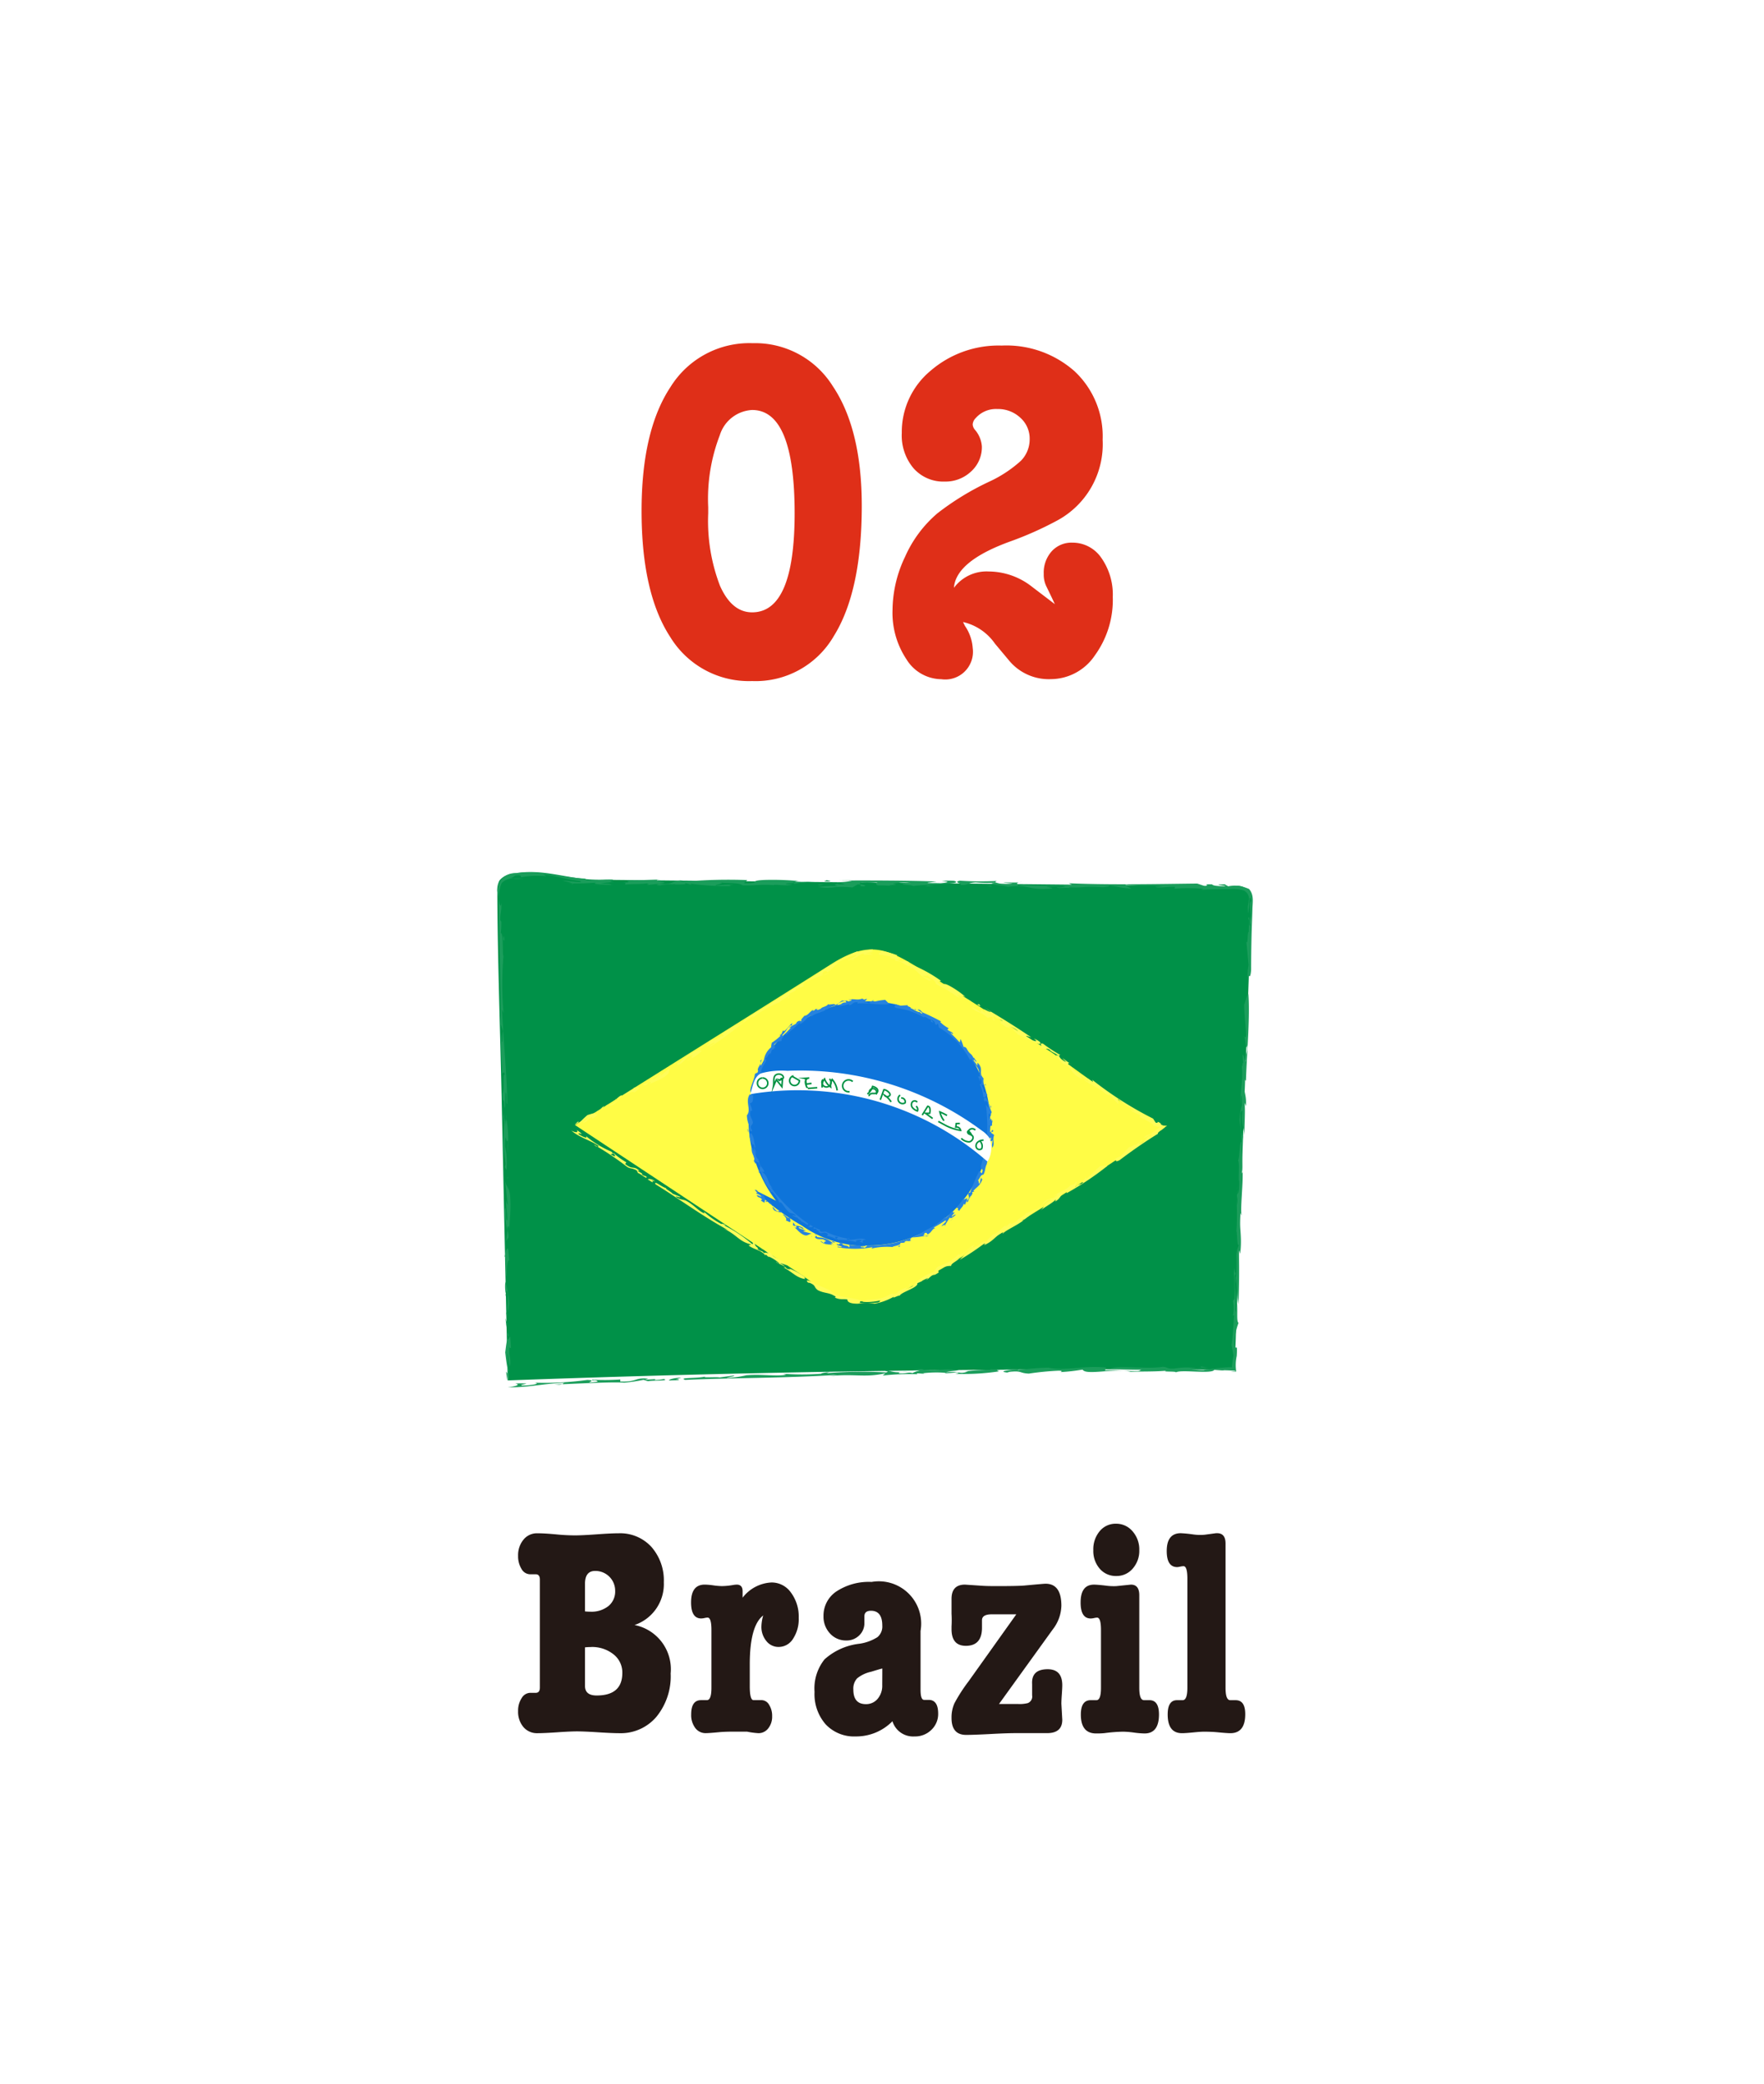 <svg xmlns="http://www.w3.org/2000/svg" viewBox="0 0 116 137"><defs><style>.cls-1{fill:#fff;}.cls-2{fill:#231815;}.cls-3{fill:#df2f18;}.cls-4{fill:#009148;}.cls-5{fill:#1b9d5b;}.cls-6{fill:#fffc45;}.cls-7{fill:#fffc59;}.cls-8{fill:#0e74da;}.cls-9{fill:#2783de;}.cls-10{fill:none;stroke:#019142;stroke-miterlimit:10;stroke-width:0.102px;}</style></defs><g id="レイヤー_2" data-name="レイヤー 2"><g id="レイヤー_1-2" data-name="レイヤー 1"><rect class="cls-1" width="116" height="137"/><path class="cls-2" d="M43.652,104.03a2.839,2.839,0,0,1-1.924,2.812,2.961,2.961,0,0,1,2.375,3.185,4.211,4.211,0,0,1-.932,2.843,3.069,3.069,0,0,1-2.444,1.084q-.471,0-1.393-.059t-1.394-.059q-.432,0-1.295.059t-1.3.059a1.165,1.165,0,0,1-.922-.4,1.546,1.546,0,0,1-.353-1.058,1.474,1.474,0,0,1,.235-.848.668.668,0,0,1,.55-.347h.373q.275,0,.275-.349v-7.095c0-.233-.092-.351-.275-.351h-.373a.657.657,0,0,1-.56-.351,1.564,1.564,0,0,1-.225-.86,1.594,1.594,0,0,1,.353-1.064,1.126,1.126,0,0,1,.9-.42q.51,0,1.315.078.607.058,1.178.059.471,0,1.432-.069t1.433-.068a2.778,2.778,0,0,1,2.15.889A3.324,3.324,0,0,1,43.652,104.03Zm-5.182.1v1.817a3.5,3.5,0,0,0,.354.019,1.787,1.787,0,0,0,1.187-.371,1.232,1.232,0,0,0,.442-1,1.3,1.3,0,0,0-1.315-1.309Q38.471,103.287,38.47,104.127Zm.393,4.161a3.694,3.694,0,0,0-.393.02v2.539q0,.626.766.625,1.688,0,1.688-1.484a1.514,1.514,0,0,0-.579-1.221A2.249,2.249,0,0,0,38.863,108.288Z"/><path class="cls-2" d="M48.833,104.624v.421a2.545,2.545,0,0,1,1.905-1,1.549,1.549,0,0,1,1.275.664,2.646,2.646,0,0,1,.511,1.66,2.362,2.362,0,0,1-.373,1.377,1.112,1.112,0,0,1-.943.538,1.012,1.012,0,0,1-.814-.391,1.448,1.448,0,0,1-.324-.957,2.813,2.813,0,0,1,.118-.723q-.884.68-.883,3.221v1.435q0,.912.248.912h.536a.577.577,0,0,1,.487.307,1.345,1.345,0,0,1,.2.748,1.229,1.229,0,0,1-.256.8.8.8,0,0,1-.647.317,5.261,5.261,0,0,1-.746-.1h-.942q-.531,0-.942.039-.609.058-.825.059a.839.839,0,0,1-.7-.342,1.41,1.41,0,0,1-.266-.889q0-.937.648-.938h.384c.2,0,.3-.271.3-.815v-3.8q0-.815-.255-.814a1.123,1.123,0,0,0-.2.029,1.072,1.072,0,0,1-.216.029q-.668,0-.668-1.054,0-1.172.9-1.172a4.441,4.441,0,0,1,.56.049,4.643,4.643,0,0,0,.559.049,4.427,4.427,0,0,0,.707-.066,2.041,2.041,0,0,1,.275-.032Q48.833,104.186,48.833,104.624Z"/><path class="cls-2" d="M60.139,114.168a1.421,1.421,0,0,1-1.452-1,3.342,3.342,0,0,1-2.415,1,2.562,2.562,0,0,1-1.972-.791,3.013,3.013,0,0,1-.736-2.139,3.057,3.057,0,0,1,.658-2.139,4.119,4.119,0,0,1,2.286-1.025,3.04,3.04,0,0,0,1.188-.431.91.91,0,0,0,.323-.762q0-.976-.745-.976-.432,0-.432.371v.429a1.1,1.1,0,0,1-.341.821,1.17,1.17,0,0,1-.848.332,1.407,1.407,0,0,1-1.072-.459,1.613,1.613,0,0,1-.428-1.143,1.91,1.91,0,0,1,.863-1.631,3.881,3.881,0,0,1,2.3-.616,2.784,2.784,0,0,1,3.219,3.224V111.1q0,.665.235.664h.295q.627,0,.628.9a1.432,1.432,0,0,1-.442,1.067A1.521,1.521,0,0,1,60.139,114.168Zm-2.12-4.1V109.7l-.155.039-.583.176a2.194,2.194,0,0,0-.923.439,1,1,0,0,0-.242.732q0,.959.824.958a.978.978,0,0,0,.775-.352,1.321,1.321,0,0,0,.3-.9Z"/><path class="cls-2" d="M63.686,110.554l3.146-4.415H65.217c-.428,0-.642.131-.642.391v.488q0,1.192-1.06,1.192-.942,0-.942-1.094v-.176a7.378,7.378,0,0,0,0-.84v-.977q0-.937.886-.937l1.161.078q.3.02.925.02,1.4,0,1.83-.039,1.279-.119,1.378-.118,1.042,0,1.043,1.446a2.645,2.645,0,0,1-.569,1.562l-3.533,4.9h1.253a2.185,2.185,0,0,0,.636-.058.458.458,0,0,0,.289-.509v-.742q-.058-.977,1.021-.977.962,0,.962,1.055,0,.175-.029.586t-.03.626l.059,1.055q0,.879-1,.879H66.773q-.549,0-1.629.058t-1.609.059q-.963,0-.962-1.114a2.3,2.3,0,0,1,.186-.957A10.633,10.633,0,0,1,63.686,110.554Z"/><path class="cls-2" d="M74.369,104.186q.55,0,.55.7v6.079c0,.546.1.819.314.819h.353q.628,0,.628.938,0,1.249-.949,1.25a5.951,5.951,0,0,1-.7-.059,6.081,6.081,0,0,0-.7-.058,10.617,10.617,0,0,0-1.227.094,5.183,5.183,0,0,1-.554.023q-1.008,0-1.008-1.242,0-.945.647-.946H72.1c.2,0,.3-.271.3-.815v-3.8c0-.543-.086-.814-.256-.814a1.123,1.123,0,0,0-.2.029,1.072,1.072,0,0,1-.216.029q-.668,0-.667-1.054,0-1.172.883-1.172c.131,0,.373.019.727.059a3.891,3.891,0,0,0,.726.039Zm-.961-.567a1.387,1.387,0,0,1-1.09-.479,1.773,1.773,0,0,1-.422-1.221,1.842,1.842,0,0,1,.422-1.25,1.351,1.351,0,0,1,1.07-.488,1.4,1.4,0,0,1,1.089.5,1.8,1.8,0,0,1,.442,1.24,1.758,1.758,0,0,1-.432,1.211A1.381,1.381,0,0,1,73.408,103.619Z"/><path class="cls-2" d="M80.042,100.806q.549,0,.55.681v9.48c0,.546.1.818.314.818h.353q.628,0,.628.919,0,1.25-.981,1.25-.216,0-.825-.059c-.274-.026-.576-.039-.9-.039q-.236,0-.726.049c-.327.032-.569.049-.726.049q-.942,0-.942-1.231,0-.937.608-.938h.373q.314,0,.314-.817v-7.177q0-.817-.255-.817a1.14,1.14,0,0,0-.216.029,1.069,1.069,0,0,1-.2.03c-.459,0-.687-.352-.687-1.055q0-1.171.922-1.172a8.068,8.068,0,0,1,.8.078,3.293,3.293,0,0,0,.785.02l.746-.1Z"/><path class="cls-3" d="M49.46,44.779a6.058,6.058,0,0,1-5.382-2.892Q42.19,39,42.189,33.592q0-5.276,1.906-8.152a6.1,6.1,0,0,1,5.4-2.876,6.019,6.019,0,0,1,5.27,2.828q1.9,2.829,1.905,7.853,0,5.625-1.841,8.579A5.944,5.944,0,0,1,49.46,44.779Zm0-17.823a2.358,2.358,0,0,0-2.127,1.66,11.641,11.641,0,0,0-.762,4.723v.411a11.917,11.917,0,0,0,.778,4.772q.777,1.738,2.111,1.738,2.793,0,2.794-6.51Q52.254,26.957,49.46,26.956Z"/><path class="cls-3" d="M66.477,35.583q-3.62,1.3-3.747,3.065a2.669,2.669,0,0,1,2.286-1.074,4.639,4.639,0,0,1,2.857,1.011l1.493,1.137-.191-.41-.381-.79a1.751,1.751,0,0,1-.158-.79,2.1,2.1,0,0,1,.524-1.486,1.753,1.753,0,0,1,1.349-.568,2.291,2.291,0,0,1,1.921,1.011,4.2,4.2,0,0,1,.746,2.559A6.214,6.214,0,0,1,72,43.088a3.506,3.506,0,0,1-2.889,1.564,3.389,3.389,0,0,1-2.763-1.233l-.92-1.1a3.5,3.5,0,0,0-2.1-1.422l.128.257a2.913,2.913,0,0,1,.508,1.446,1.821,1.821,0,0,1-2.064,2.057,2.726,2.726,0,0,1-2.286-1.3,5.515,5.515,0,0,1-.921-3.267,8.227,8.227,0,0,1,.826-3.488,8.005,8.005,0,0,1,2.127-2.854,17.964,17.964,0,0,1,3.365-2.061,8.229,8.229,0,0,0,2.127-1.395,2.007,2.007,0,0,0,.572-1.428,1.833,1.833,0,0,0-.614-1.4,2.142,2.142,0,0,0-1.518-.571,1.775,1.775,0,0,0-1.421.6.646.646,0,0,0-.193.411.589.589,0,0,0,.141.346,1.875,1.875,0,0,1,.462,1.107A2.15,2.15,0,0,1,63.857,31a2.447,2.447,0,0,1-1.73.663,2.615,2.615,0,0,1-2.048-.869,3.348,3.348,0,0,1-.777-2.322,5.232,5.232,0,0,1,1.889-4.092,6.84,6.84,0,0,1,4.682-1.659,6.757,6.757,0,0,1,4.81,1.706,5.857,5.857,0,0,1,1.826,4.487,5.7,5.7,0,0,1-3.048,5.341A22.42,22.42,0,0,1,66.477,35.583Z"/><path class="cls-4" d="M33.387,90.761q23.887-.876,47.8-.7l1.107-30.6a.951.951,0,0,0-1.169-1.186l-33.587-.348-8.306-.087c-1.914-.019-3.556-.788-5.539-.391a1.253,1.253,0,0,0-.845.439,1.345,1.345,0,0,0-.145.755c.02,4.478.185,8.927.282,13.408Z"/><polygon class="cls-5" points="33.349 90.762 33.369 90.312 33.282 90.173 33.349 90.762"/><path class="cls-5" d="M33.6,88.632l-.051-.765c-.234.444-.176-.15-.325,1.051.048.421.152,1.346.245,1.222a9.654,9.654,0,0,1-.1-1.191c.074.19.075.67.172.895.06-.725-.069-.456-.053-1.251Z"/><path class="cls-5" d="M33.343,87.73c.044.07.087.142.121.13C33.421,87.788,33.361,87.415,33.343,87.73Z"/><path class="cls-5" d="M33.308,87.266c0-.485.09,0,.1-.043l-.169-.549Z"/><path class="cls-5" d="M33.275,85.252l-.019-.227A.4.4,0,0,0,33.275,85.252Z"/><path class="cls-5" d="M33.235,84.261a2.423,2.423,0,0,0,.021.764l.009-.031c.039-.279.157-.02.137.428.035.468-.076.43,0,.834l.079-.559A6.95,6.95,0,0,0,33.235,84.261Z"/><path class="cls-5" d="M33.275,85.252l.013.262A.66.66,0,0,0,33.275,85.252Z"/><polygon class="cls-5" points="33.284 86.263 33.312 86.512 33.359 86.452 33.284 86.263"/><path class="cls-5" d="M33.191,82.612c.154.11.008,1.181.13,1.308-.021-.653.08-1.175.166-1.036l-.063-.72C33.362,81.926,33.254,82.234,33.191,82.612Z"/><path class="cls-5" d="M33.545,81.191a.883.883,0,0,1-.03-.166A.587.587,0,0,0,33.545,81.191Z"/><path class="cls-5" d="M33.2,77.552l.19,1.68a.878.878,0,0,1-.125-.476c0,.746.095.84.094,1.456-.138.189-.034-1.087-.153-.729a5.573,5.573,0,0,0,.161,1.429l-.081.69.15-.238c.039-.278-.134-.559-.03-.734.065-.088.084.191.1.387-.041-.444.095-1.217.055-2.119C33.533,77.945,33.292,78.174,33.2,77.552Z"/><polygon class="cls-5" points="33.374 77.48 33.432 77.371 33.352 77.45 33.374 77.48"/><path class="cls-5" d="M33.131,75.648l.117.876a.652.652,0,0,1-.07.211c.035-.037.1.2.13.161a4.951,4.951,0,0,0-.1-1.541c.036-1.246.077.055.2-.433,0,.349-.03.362-.028.846a8.021,8.021,0,0,0-.075-2.2,1.614,1.614,0,0,0-.035.447l-.058-.5A8.866,8.866,0,0,0,33.131,75.648Z"/><path class="cls-5" d="M33.166,77.216a1.405,1.405,0,0,1,.01-.476A.765.765,0,0,0,33.166,77.216Z"/><path class="cls-5" d="M33.291,73.3a1.379,1.379,0,0,0,.01.266A1.3,1.3,0,0,0,33.291,73.3Z"/><path class="cls-5" d="M33.135,73.8v-.616l-.061.243C33.085,73.514,33.1,73.817,33.135,73.8Z"/><path class="cls-5" d="M40.224,58.179c-.056-.058-.281-.089-.756-.082a5.223,5.223,0,0,1,.96-.1c-.625-.056.012-.089-.146-.164-.7-.023-1.011.1-1.765.021.04-.019.03-.052-.064-.089-.9-.035-2.41-.316-3.278-.4a4.88,4.88,0,0,0-1.164.05,1.162,1.162,0,0,0-1.242,1.526l.023,1.166.057,2.367c.039,1.593.075,3.214.074,4.861l.158.465c-.07.16.017.782-.081.691a5.273,5.273,0,0,0-.011-.567c-.115.706.05,1.868.021,2.714.024-.1.151-.238.179.016-.166-.062.024,1-.16,1.252-.029.844.145.028.137.909.1.09.029-.846.1-1.006.085.273-.015.8.086.755.018-1.414-.24-4.028-.341-6.187l.1.226a21.575,21.575,0,0,1,0-3.774c-.083.208.012-1.63-.182-1.463a5.22,5.22,0,0,0,.038-.763L32.9,60.5c-.01-.566.089-.475.069-1.123-.077.424-.112-.047-.186-.236a3.217,3.217,0,0,1,.2-1.071.97.97,0,0,1,.786-.306.633.633,0,0,0-.32-.018c.4-.079.329-.125.432-.179.416-.072.386.061.372.112a5.826,5.826,0,0,1,1.684-.065l-.2-.112c.813.068,1.463.321,2.378.415.424.181-.766,0-1.138-.024.176.056.563.129.681.187a14.693,14.693,0,0,0,1.567-.054C38.757,58.158,39.916,58.17,40.224,58.179Z"/><path class="cls-5" d="M37.655,58.082l-.268,0a2.355,2.355,0,0,1,.3.04C37.707,58.112,37.69,58.1,37.655,58.082Z"/><path class="cls-5" d="M40.224,58.179s.017.009.019.014C40.332,58.186,40.3,58.182,40.224,58.179Z"/><path class="cls-5" d="M35.058,57.36l.117.012.147.012Z"/><path class="cls-5" d="M34.415,57.772a4.138,4.138,0,0,0-.652-.006C33.842,57.8,33.9,57.794,34.415,57.772Z"/><path class="cls-5" d="M33.087,61.7c.019.17.043.072.074.191C33.157,61.542,33.127,61.424,33.087,61.7Z"/><path class="cls-5" d="M38.67,58.227c.236.012.491.006.715,0l.254-.02C39.331,58.22,39,58.237,38.67,58.227Z"/><path class="cls-5" d="M52.641,57.936a19.248,19.248,0,0,0-2.245-.084c-1.372.04-.176.227-1.477.225l.225-.212a32.975,32.975,0,0,0-4.254.112c-.1-.027-.327-.062.012-.089-.869,0-.454.3-1.613.219,1.086-.123-.353-.131-.054-.261l.17-.014c-.736.007-1.71.068-2.194.053-.021.055.4.145-.248.144.262.014.156.076.132.131.675-.054,1.039-.013,1.447-.081.375.075-.253.02.122.1l.541-.062c.4.022-.411.069.208.09a4.247,4.247,0,0,1,1.059-.068l-.14.024c.371-.025.894.017.716-.106l.436.124L45.41,58.1a16.607,16.607,0,0,0,2.706.153c-.315-.027-.027-.068.141-.083a7.068,7.068,0,0,0-1.192.061c-.076-.082.8-.17.177-.226.687.1,1.3,0,1.6.207.83.022,1.147-.075,1.991-.018l-.026.03c.157-.133.686.068,1.314-.064l-.446-.034c.022-.055.237-.055.54-.062-.034.021-.034.021.064.049a6.382,6.382,0,0,1,1.164-.13c-.4-.021-.891.054-1.36.074C52.317,58,52.245,57.915,52.641,57.936Z"/><path class="cls-5" d="M44.063,58.2l.269-.044A.985.985,0,0,0,44.063,58.2Z"/><path class="cls-5" d="M56.407,58.146c.532.027-.144.082.353.13.54-.062-.618-.145-.089-.24A5.833,5.833,0,0,0,57.742,58c-.239.056-.1.186-.007.213a9.49,9.49,0,0,1,1.014.043c-.858-.09.722-.042-.052-.138a3.108,3.108,0,0,1,1.194-.061c-.025.055-.29.041-.509.041-.177.1.545.062.667.158.819-.136,3.436-.1,2.7-.341a4.229,4.229,0,0,0-.824.013c.851.056.005.124-.067.165-.361-.041-.986.027-.842-.056l.576-.081c-1.844-.064-4.367-.074-6.488-.061l.917.014a4.267,4.267,0,0,1-.878.089l.446.159c-.264-.015-.517.006-.494-.049-.323.062-.176.1.017.158a7.1,7.1,0,0,0-1.326.054c1.137.138.963-.1,2.265.029Z"/><polygon class="cls-5" points="53.914 58.205 54.188 58.13 53.766 58.163 53.914 58.205"/><path class="cls-5" d="M54.351,57.869c.014.034-.155.048-.141.082C54.741,57.979,54.679,57.931,54.351,57.869Z"/><path class="cls-5" d="M60.751,58.273l.686-.02-.446-.035C61,58.253,60.836,58.266,60.751,58.273Z"/><path class="cls-5" d="M65.564,57.92a20.716,20.716,0,0,1-2.433-.016c-.529.1.243.192.016.281.534.028.469-.143,1.023-.17a8.781,8.781,0,0,0,1.336.015C65.442,57.993,65.443,57.952,65.564,57.92Z"/><path class="cls-5" d="M68.837,58.287c.435.006.874-.057,1.218-.012a1.129,1.129,0,0,1-.571.054c.168.126.481-.014.95.074-.04-.014-.21-.037-.078-.062,1.169.04.658-.095,2.177-.009.22-.031.437-.029.4-.111.862.113.426.108,1.461.209-.039-.048-.379-.162-.37-.265,1.464.16,1.5-.005,2.431.113a2.845,2.845,0,0,1-.483.013c.12.146.786-.017,1.305.016l-.052.123a11.031,11.031,0,0,1,1.912.009L79,58.5c.613-.04,1.278-.046,1.92-.046a2.336,2.336,0,0,1,.855.089.6.6,0,0,1,.356.529,4.647,4.647,0,0,1-.076.539c.021.721.044.364.081-.041s.021-.831.155-.328c-.224.151.049.745-.069,1.562-.1.384-.016-.831-.135-.406.109.185.017.438.035.875-.106-.1-.048.912-.161.637l.147,1.542a4.368,4.368,0,0,0-.073,1.02c.032-.829.155.234.239-.694,0-.678.009-1.583.034-2.529.017-.473.034-.956.05-1.427,0-.447.135-.978-.224-1.375a2.786,2.786,0,0,0-.661-.194,1.788,1.788,0,0,0-.714.029c-.038-.049-.165-.091-.206-.14-1.091.021.256.085-.01.137-.478.015-.863-.079-.818-.133-.781-.016-.087.04-.486.117l-.509-.171c-2.439.026-5.667.1-8.44-.019l.209.106a21.047,21.047,0,0,1-3.219-.026l-.38.085c.207-.048-.217-.158.113-.224-.342.031-.706-.011-1.06.017l.627.055a2.1,2.1,0,0,1-1.07-.054c-.94.095.556.185.762.274,1.323-.178,1.328.2,2.6.134C69.656,58.387,68.787,58.342,68.837,58.287Z"/><path class="cls-5" d="M67.205,57.987c-.08.008-.143.016-.192.026A1.892,1.892,0,0,0,67.205,57.987Z"/><path class="cls-5" d="M82.035,64.471l-.007.369C82.05,64.966,82.039,64.766,82.035,64.471Z"/><polygon class="cls-5" points="65.506 58.03 65.51 58.031 65.519 58.03 65.506 58.03"/><polygon class="cls-5" points="64.873 58.277 65.226 58.284 65.165 58.235 64.873 58.277"/><path class="cls-5" d="M81.772,68.171l.054,0C81.81,68.144,81.793,68.129,81.772,68.171Z"/><path class="cls-5" d="M81.376,78.207l.011-.219A1.218,1.218,0,0,0,81.376,78.207Z"/><path class="cls-5" d="M68.942,89.918a19.683,19.683,0,0,0-2.012.164l.047-.055c-.349.028-1.485.123-.752.215l.178-.049c.829-.084.6.088,1.252.119a18.615,18.615,0,0,1,1.924-.19c.3-.007.257.048.167.089a11.737,11.737,0,0,0,1.446-.165c.192.409,2.138-.116,3.166.148.652-.033,1.523,0,2.353-.073-.442.1.781.011.6.126.236-.24,2.386.119,2.536-.181,1.148.091-.009-.02,1.4.058v-.008a.03.03,0,0,1,0,.014c.01.029-.234.028-.333.033a2.8,2.8,0,0,0,.378.013,2.857,2.857,0,0,1,.035-1.027c.06-1.039-.075-.178-.134-.8a3.842,3.842,0,0,1,.251-1.369c-.141-.1-.048-.745-.1-1.277-.012.132-.067.868-.1.383.069-1.257-.058-1.009-.054-2.188.18-.59-.038,1.174.125.145a12.4,12.4,0,0,0,.12,1.715c.045-1,.063-2.218.036-3.313.044-.605.064.312.1-.163.109-1.081-.1-1.67,0-2.531l.076.182c-.09-.53.092-1.909.069-2.916-.046.128-.077.21-.1.077.205.023-.057-1.4.124-2.385-.133.074-.172-.89-.163-1.5.044-.214.1-.166.13-.162-.113.994.108.97.139,1.761-.043-.659.066-1.741-.008-2.316l.094.229c.048-.909-.2-.8-.07-1.752l.071.1c.059-1.914.274-4.159.161-5.7-.057-.136-.23.632-.279.67.02.917.11,1.449.138,2.151l-.117-.015c.075.162.092,1,.172.541.04.572-.119.428-.075,1.085-.121-.058-.12-.449-.223-.459l.04.573c-.041-.182-.054.339-.095.163.11,1.061-.11,1.468-.083,2.563l.043-.606c.068.007.049.354.059.617a4.116,4.116,0,0,0-.162,1.03,8.89,8.89,0,0,1,.125,1.41c-.125-.144-.11,1.08-.224,1.2.124.144,0,1.264.072,1.358.014.349-.017.827-.086.821l-.013-.263-.017.347c-.014-.034-.025-.021-.027-.062-.014.309.08.316,0,.715-.034,0-.026-.222-.033-.4a16.747,16.747,0,0,1,0,2.139c.057.139.027,1.094.172.893a1.631,1.631,0,0,0-.169.852A12.8,12.8,0,0,1,81.289,84c-.095-.708-.033,0-.127-.624-.065.473.065,1.184.014,2.008-.031.084-.065.079-.1.164a2.269,2.269,0,0,1,0,.96l.083-.034c-.062.559-.064,1.344-.176,1.944l.131.711a4.345,4.345,0,0,0-.071.449c-.017.134-.025.208-.03.316-.135,0-.187,0-.394.013l-.543.042c-.352.035-.675.084-.936.132a4.233,4.233,0,0,1-.864-.075l.376-.055a4.66,4.66,0,0,0-1.421.029c-.522.038-.382-.091-.772-.114-1.058.179-3.124-.14-3.445.14.432,0,1.255.058,2.081.046-.218.034-.047.089-.353.095-.827.012-1.253-.092-2.082-.046l.1-.178C71.345,89.743,70.054,90.17,68.942,89.918Z"/><path class="cls-5" d="M79.551,89.933l-.6-.094.063.078A2.455,2.455,0,0,1,79.551,89.933Z"/><path class="cls-5" d="M79.012,89.917c-.123.007-.241.02-.351.034a2.527,2.527,0,0,0,.368-.015Z"/><path class="cls-5" d="M66.548,89.96a5.078,5.078,0,0,0-.653,0A3.017,3.017,0,0,0,66.548,89.96Z"/><polygon class="cls-5" points="65.85 90.018 66.15 90.044 66.194 90.023 65.85 90.018"/><path class="cls-5" d="M48.276,90.433l-.962.132c-.171-.051-1.261.042-.91-.062-.57.142-1.823.05-1.353.224,2.824-.137,6.73-.114,10-.333l-.524.083c1.7-.174,2.334.122,3.7-.188l-.181.153a15,15,0,0,1,2.3-.088l-.079-.061c.215,0,.3.025.519.023l-.087-.027a7.177,7.177,0,0,1,1.479-.027c.039.048-.262.023-.437.038a10.681,10.681,0,0,0,1.136-.064c.343.038,0,.069-.051.09a15.4,15.4,0,0,0,2.833-.156c.089-.041-.34-.074.137-.1a14.028,14.028,0,0,0-2.354.1h.219c-.624.222-.475-.045-1.48.059.264-.091.7-.095.875-.144-1.161-.155-1.658.144-2.428-.061l.085-.008a4.926,4.926,0,0,0-.741.048c.086.027.346.037.521.057a1.152,1.152,0,0,0-.488.162c-.3-.092-.395.052-.868.011-.17-.088.394-.087.57-.137l-.568.068a1.937,1.937,0,0,1-.774-.135c-.441.073.259.044-.1.145a27.512,27.512,0,0,0-4.085.069c.391-.019.137-.1.612-.091-.172-.018-.782.039-.786.108a17.109,17.109,0,0,1-2.521,0l.215.065c-.615.127-1.56-.052-2.65.037l.023,0a6.9,6.9,0,0,1-1.291.176C47.967,90.516,48.313,90.515,48.276,90.433Z"/><path class="cls-5" d="M44.443,90.687l.353-.105c-.392-.01-.876.125-.791.185.264-.028.609.005.654-.051C44.615,90.7,44.619,90.669,44.443,90.687Z"/><path class="cls-5" d="M37.142,90.92c-.142.027-.1.061-.162.09,1.545-.064,3.451-.161,4.069-.1a11.832,11.832,0,0,0,1.266-.187l.3.089c.351-.071,1.435,0,1.047-.143a3.289,3.289,0,0,1-.608.063l.047-.056-.7.038.222-.074c-.955-.07-.662.224-1.833.195l0-.137a15.367,15.367,0,0,1-1.865.012s0,.069.129.037c.129,0,.3.053.21.1-1.177.145.182-.088-.645-.117a20.892,20.892,0,0,1-3.477.179c.475.066-.224.178-.788.191-.259-.039.176-.088.266-.133a5.2,5.2,0,0,0-.738,0c.342.064.123.174-.485.242C34.745,91.24,35.8,90.948,37.142,90.92Z"/><path class="cls-5" d="M36.749,91.049a.675.675,0,0,0,.231-.039l-.535.021Z"/><path class="cls-6" d="M37.808,73.967,52.949,83.982A7.285,7.285,0,0,0,57.013,85.6a7.166,7.166,0,0,0,3.226-1.2q8.454-4.863,16.505-10.389c-.709.354-6.774-4.3-7.659-4.862L61.12,64.093c-2.573-1.634-3.761-2.407-6.431-.721q-3.972,2.51-7.954,5Z"/><polygon class="cls-7" points="37.788 73.934 38.018 73.825 38.041 73.713 37.788 73.934"/><path class="cls-7" d="M38.962,73.556l.347-.259c-.338-.075-.018-.192-.682.018-.181.159-.579.508-.47.551a3.158,3.158,0,0,1,.53-.418c-.054.116-.288.253-.347.4.385-.153.186-.187.583-.4Z"/><path class="cls-7" d="M39.266,73.079c-.011.057-.024.114,0,.14C39.278,73.161,39.429,73.006,39.266,73.079Z"/><path class="cls-7" d="M39.475,72.919c.236-.137.045.078.074.075l.18-.3Z"/><path class="cls-7" d="M40.442,72.325l.1-.08C40.493,72.247,40.473,72.284,40.442,72.325Z"/><path class="cls-7" d="M40.906,72.013c-.124.013-.226.116-.363.232h.02c.157-.044.092.129-.138.237-.21.162-.249.056-.4.239l.313-.089A2.4,2.4,0,0,0,40.906,72.013Z"/><path class="cls-7" d="M40.442,72.325l-.121.085A.211.211,0,0,0,40.442,72.325Z"/><polygon class="cls-7" points="39.953 72.617 39.846 72.711 39.899 72.733 39.953 72.617"/><path class="cls-7" d="M41.688,71.513c.027.162-.572.338-.571.478.308-.2.616-.262.593-.149l.319-.256C42.113,71.466,41.907,71.461,41.688,71.513Z"/><path class="cls-7" d="M42.567,71.416a.313.313,0,0,1,.066-.072A.229.229,0,0,0,42.567,71.416Z"/><path class="cls-7" d="M44.168,70.1l-.722.634c.049-.089-.006-.111.168-.24-.367.2-.361.317-.663.488-.164-.065.513-.334.277-.335a1.836,1.836,0,0,0-.615.539l-.379.124.194.062c.157-.046.2-.272.343-.232.077.03-.049.125-.135.2.2-.159.645-.26,1.065-.547C44.147,70.5,43.91,70.354,44.168,70.1Z"/><polygon class="cls-7" points="44.292 70.228 44.375 70.248 44.295 70.202 44.292 70.228"/><path class="cls-7" d="M45.061,69.508l-.368.345a.283.283,0,0,1-.139,0c.036.02-.045.143-.011.156.267,0,.488-.358.7-.52.628-.318.013.081.316.049-.169.1-.193.076-.429.213a2.574,2.574,0,0,0,1.039-.682c-.075.03-.115,0-.237.095l.217-.191A2.854,2.854,0,0,0,45.061,69.508Z"/><path class="cls-7" d="M44.313,69.977c.15-.106.214-.134.237-.125C44.49,69.845,44.423,69.855,44.313,69.977Z"/><path class="cls-7" d="M46.292,68.985a.428.428,0,0,0-.124.083A.436.436,0,0,0,46.292,68.985Z"/><path class="cls-7" d="M45.965,68.993l.3-.172-.151.016C46.08,68.869,45.94,68.968,45.965,68.993Z"/><path class="cls-7" d="M57.348,62.763c-.027-.062-.145-.092-.39-.052.02-.081.345-.1.5-.125-.337-.058.008-.089-.076-.165a3.841,3.841,0,0,0-.963.2c.014-.027,0-.058-.061-.066-.486.174-1.2.636-1.653.847a9.859,9.859,0,0,0-1.125.757c-1.482.885-2.963,1.909-4.572,2.836l-.144.266c-.115-.015-.373.235-.38.125a1.7,1.7,0,0,0,.271-.169A9.231,9.231,0,0,0,47.442,68c.06-.006.2.062.085.158-.056-.16-.475.3-.694.215-.428.213.062.132-.373.373.008.111.429-.212.543-.2-.089.149-.4.21-.324.285.7-.382,1.842-1.341,2.843-2.035l-.06.146a6.887,6.887,0,0,1,1.843-1.064c-.145-.012.8-.45.618-.568a1.668,1.668,0,0,0,.393-.182l.018-.086c.271-.168.279-.059.585-.258-.248.054-.036-.108.016-.224l1.221-.466a.408.408,0,0,0-.213.021c.231-.109.15-.155.192-.215.2-.133.241-.027.261.026.4-.213.456-.494.775-.6l-.144-.016a6.746,6.746,0,0,1,1.218-.526c.256.032-.343.225-.5.366a2.039,2.039,0,0,1,.366-.077,3.25,3.25,0,0,1,.709-.412C56.611,62.84,57.193,62.728,57.348,62.763Z"/><path class="cls-7" d="M56.111,63.075c-.046.039-.085.073-.107.1a.559.559,0,0,1,.141-.07C56.146,63.084,56.132,63.077,56.111,63.075Z"/><path class="cls-7" d="M57.348,62.763a.046.046,0,0,1,.01.014C57.4,62.77,57.388,62.766,57.348,62.763Z"/><path class="cls-7" d="M54.645,63.429l.06-.029.073-.04Z"/><path class="cls-7" d="M54.535,63.968c-.1.027-.232.072-.379.127C54.213,64.106,54.26,64.113,54.535,63.968Z"/><path class="cls-7" d="M51.848,65.541c-.073.064-.012.057-.054.117C51.963,65.556,52,65.5,51.848,65.541Z"/><path class="cls-7" d="M56.6,62.938l.332-.094.123-.034A3.016,3.016,0,0,0,56.6,62.938Z"/><path class="cls-7" d="M63.521,65.569a6.128,6.128,0,0,0-1.036-.729c-.681-.368-.2.141-.83-.242l.221-.114a9.254,9.254,0,0,0-2.112-1.135c-.035-.05-.131-.142.05-.075-.433-.229-.367.134-.9-.213.593.147-.12-.2.081-.249l.094.027a5.855,5.855,0,0,0-1.191-.33c-.019.055.187.169-.157.126.138.03.07.084.05.138.355,0,.529.1.758.11.162.139-.134-.028.027.112l.293.054c.188.1-.231-.024.065.127a1.159,1.159,0,0,1,.548.2L59.4,63.36c.193.073.425.252.4.1l.147.228.007-.091c.468.321.542.6,1.221.913-.137-.116.023-.066.112-.029-.23-.213-.353-.151-.6-.3.006-.092.477.091.2-.14.276.289.627.383.658.643.387.262.591.273.967.568l-.028.018c.146-.066.294.259.665.331l-.2-.16c.04-.04.144.023.293.107-.028.007-.028.007.005.059.095-.055.557.22.629.232a5.223,5.223,0,0,0-.694-.336C63.332,65.527,63.341,65.435,63.521,65.569Z"/><path class="cls-7" d="M59.25,63.329l.152.031A.332.332,0,0,0,59.25,63.329Z"/><path class="cls-7" d="M65.221,66.851c.241.179-.113.028.1.214.293.106-.22-.3.085-.23.124.148.429.222.533.286-.144-.024-.147.127-.116.178a3.043,3.043,0,0,1,.465.333c-.365-.327.369.177.048-.132.068-.047.483.15.607.3-.041.04-.161-.05-.266-.114-.14.035.229.212.236.33.467.124,1.706.922,1.478.5a1.325,1.325,0,0,0-.4-.23c.38.3-.063.106-.12.12-.152-.141-.488-.267-.375-.3l.32.1c-.853-.595-2.062-1.343-3.089-1.954l.434.281c-.085.021-.294-.106-.47-.182l.131.265c-.12-.09-.252-.147-.212-.186-.189-.043-.14.035-.076.138-.34-.183-.361-.268-.666-.343.473.451.513.2,1.074.689Z"/><polygon class="cls-7" points="63.99 66.17 64.162 66.187 63.941 66.092 63.99 66.17"/><path class="cls-7" d="M64.379,66.014c-.012.033-.1,0-.111.028C64.508,66.221,64.5,66.162,64.379,66.014Z"/><path class="cls-7" d="M67.244,68.232l.34.184-.2-.16C67.375,68.288,67.288,68.251,67.244,68.232Z"/><path class="cls-7" d="M69.74,69.372a10.653,10.653,0,0,1-1.156-.755c-.306-.074.015.234-.142.243.242.18.3.016.583.156.052.13.395.237.625.427C69.641,69.393,69.664,69.36,69.74,69.372Z"/><path class="cls-7" d="M71.041,70.724a4.08,4.08,0,0,1,.572.38c-.054.028-.184-.04-.3-.138.005.156.231.142.4.363-.011-.024-.077-.1,0-.075.521.405.36.133,1.022.682.12.044.221.114.25.034a6.021,6.021,0,0,0,.572.627c.008-.052-.089-.252-.028-.335.6.583.711.452,1.1.828a.891.891,0,0,1-.239-.132c-.021.159.387.219.623.394l-.089.091a4.639,4.639,0,0,1,.935.513c-.028.009-.041.026-.074.032l.147.037a1.682,1.682,0,0,0,.287.064.281.281,0,0,0,.092-.007l-.068.051-.144.1c-.152.109-.3.213-.424.321l-.3.11c-.614.528.683-.41.3.068-.2-.137-.305.3-.739.48-.23.048.361-.3.1-.251-.019.154-.185.166-.369.331-.017-.121-.436.273-.378.086l-.606.65a1.379,1.379,0,0,0-.5.287c.39-.257-.017.207.448-.041.628-.479,1.6-1.174,2.511-1.727-.025-.077.111-.166.261-.264.109-.087.238-.186.236-.222.074-.011.127-.071.089-.049a.169.169,0,0,1-.092,0c-.171-.051-.113-.014-.025,0,.058.024.181-.029.068,0a.236.236,0,0,1-.116.007c-.173-.03-.277-.129-.21-.137l-.116-.08c-.219-.111,0,.057-.234.019l-.177-.275a23.444,23.444,0,0,1-3.992-2.544l.037.153c-.544-.458-1.1-.5-1.477-1.053l-.225-.053c.124.027-.008-.2.183-.147-.176-.084-.32-.236-.5-.327l.258.247a.708.708,0,0,1-.465-.388c-.491-.221.152.328.195.468.715.28.5.591,1.123.945C71.364,71.068,70.987,70.752,71.041,70.724Z"/><path class="cls-7" d="M70.461,69.954a.988.988,0,0,0-.1-.041A.535.535,0,0,0,70.461,69.954Z"/><path class="cls-7" d="M73.188,76.319l-.17.119C72.974,76.5,73.057,76.422,73.188,76.319Z"/><polygon class="cls-7" points="69.65 69.443 69.65 69.445 69.655 69.447 69.65 69.443"/><polygon class="cls-7" points="69.214 69.446 69.373 69.562 69.372 69.503 69.214 69.446"/><path class="cls-7" d="M71.372,77.354l.027.047C71.405,77.377,71.4,77.358,71.372,77.354Z"/><path class="cls-7" d="M66.578,80.349l.106-.062A.378.378,0,0,0,66.578,80.349Z"/><path class="cls-7" d="M54.611,84.845c-.34-.135-.776-.359-1.054-.431l.052-.032c-.181-.08-.765-.36-.472-.052l.11.015c.439.185.239.261.538.484.4.207.723.149,1.057.359.161.063.115.1.051.12.365.176.57.075.831.133-.007.21.309.279.685.275a5.387,5.387,0,0,1,1.107,0,3.946,3.946,0,0,0,1.272-.466c-.189.2.411-.173.365-.028.022-.258,1.252-.546,1.172-.856.591-.244.012-.03.681-.336.016.031-.09.092-.129.122.282-.092.321-.334.6-.337.518-.276.045-.12.305-.366a1.36,1.36,0,0,1,.771-.219c-.026-.152.321-.277.54-.493-.067.032-.439.219-.232.033.621-.341.439-.37.988-.743.369-.037-.565.343,0,.152a4.188,4.188,0,0,0-.734.649A14.717,14.717,0,0,0,64.669,81.8c.3-.159-.11.154.127.028.559-.257.718-.624,1.17-.819l-.044.123c.2-.247.931-.543,1.38-.893-.083,0-.138,0-.089-.058.1.181.612-.506,1.161-.679-.106-.087.313-.437.595-.632.122-.035.129.024.145.055-.515.234-.382.411-.727.7.278-.252.831-.522,1.053-.774L69.388,79c.442-.26.255-.436.759-.641l-.005.091a19.57,19.57,0,0,0,2.67-1.785c.028-.093-.415.025-.46,0-.4.326-.591.581-.893.841l-.06-.1c-.031.116-.4.413-.148.324-.237.225-.261.045-.534.3-.041-.12.136-.25.084-.338l-.237.225c.06-.095-.184.069-.127-.025-.421.445-.728.4-1.211.785l.3-.165c.034.059-.135.158-.249.254a1.384,1.384,0,0,0-.559.206c-.2.191-.263.375-.575.569,0-.151-.555.264-.671.207,0,.152-.58.414-.584.5-.153.126-.39.255-.424.2l.114-.1-.169.1c.008-.023,0-.028.014-.043-.149.089-.1.17-.328.234-.017-.03.088-.095.167-.158-.41.224-.593.594-.986.7-.034.092-.491.375-.321.433-.149.034-.158-.089-.484.131-.134.216-.4.189-.616.407.278-.308-.016-.03.222-.308-.254.095-.514.435-.925.653-.055,0-.071-.03-.127-.029-.128.123-.251.306-.444.309l.06.06a8.378,8.378,0,0,1-1,.464l-.264.336a3.051,3.051,0,0,0-1.383.944c-.174.091-.444.206-.46.174l.158-.151c-.254.135-.6.211-.69.4-.249.16-.232.008-.437.072a2.084,2.084,0,0,1-1.036.344c-.374.049-.69.023-.786.164a3.411,3.411,0,0,0,1.164-.088c-.112.064,0,.093-.175.139a5.311,5.311,0,0,1-1.2.029l.069-.174C55.883,85.249,55.067,85.36,54.611,84.845Z"/><path class="cls-7" d="M60.116,84.334l-.338.088.068.05A.805.805,0,0,1,60.116,84.334Z"/><path class="cls-7" d="M59.846,84.472a1.828,1.828,0,0,0-.154.127.759.759,0,0,0,.172-.115Z"/><path class="cls-7" d="M53.442,84.194a1.732,1.732,0,0,0-.306-.2A.925.925,0,0,0,53.442,84.194Z"/><polygon class="cls-7" points="53.085 84.025 53.21 84.141 53.242 84.137 53.085 84.025"/><path class="cls-7" d="M44.741,78.692l-.513-.21c-.05-.1-.6-.383-.381-.352-.341-.071-.859-.564-.743-.264,1.364.826,3.138,2.13,4.769,3.01l-.288-.1c.881.406,1.006.86,1.811,1.042l-.169.068c.343.277.821.283,1.115.668l0-.076c.1.067.126.117.228.185l-.025-.05a2.281,2.281,0,0,1,.7.45c-.008.052-.134-.064-.223-.108.094.121.358.173.563.31.137.141-.041.056-.074.058.653.352.845.669,1.405.77.064-.006-.118-.169.118-.037a4.457,4.457,0,0,0-1.15-.665l.1.067c-.414-.012-.2-.188-.72-.422a3.332,3.332,0,0,1,.486.16c-.453-.5-.85-.41-1.092-.827l.043.021a1.6,1.6,0,0,0-.37-.2,1.574,1.574,0,0,0,.21.214.506.506,0,0,0-.317-.021c-.086-.173-.211-.084-.407-.271-.03-.127.231.055.34.07l-.3-.126c-.248-.157-.188-.241-.282-.361-.245-.081.094.12-.126.089a8.92,8.92,0,0,0-1.923-1.264c.191.11.118-.037.333.123-.069-.071-.382-.222-.422-.166a5.455,5.455,0,0,1-1.16-.821l.062.123c-.353-.095-.685-.555-1.235-.839l.01.009c-.173-.1-.406-.051-.689-.279C44.553,78.658,44.712,78.771,44.741,78.692Z"/><path class="cls-7" d="M42.85,77.631l.22.031c-.173-.14-.469-.189-.464-.111.135.065.274.207.326.175C42.919,77.7,42.94,77.675,42.85,77.631Z"/><path class="cls-7" d="M39.409,75.373c-.079-.026-.08.016-.124.019a18.463,18.463,0,0,1,1.9,1.286c.229.185.353.095.68.271l.085.173c.2.059.65.482.557.231-.01-.024-.186-.034-.312-.151l.053-.03-.338-.2.142.013c-.394-.378-.427-.037-.941-.454l.079-.112a4.717,4.717,0,0,1-.851-.617s-.041.056.037.075c.056.046.1.144.04.15-.614-.277.132-.011-.225-.314a6.5,6.5,0,0,1-1.67-1.03c.176.217-.2.071-.463-.111-.094-.12.129-.012.2-.018a1.671,1.671,0,0,0-.331-.253c.118.169-.043.185-.356.034C38.148,74.822,38.786,74.942,39.409,75.373Z"/><path class="cls-7" d="M39.158,75.346a.237.237,0,0,0,.127.046c-.087-.055-.173-.112-.254-.164Z"/><path class="cls-8" d="M56.943,81.929c-7.654-.12-10.709-10.829-4.075-14.895a8.03,8.03,0,1,1,1.657,14.438,15.876,15.876,0,0,1-4.909-3.24"/><polygon class="cls-9" points="49.641 78.202 49.746 78.33 49.838 78.3 49.641 78.202"/><path class="cls-9" d="M50.031,78.931l.235.152c.035-.289.153-.1-.066-.509-.14-.068-.45-.222-.478-.121.089.064.272.1.376.224-.1.008-.225-.11-.347-.094.151.227.164.062.362.273Z"/><path class="cls-9" d="M50.438,78.957a.22.22,0,0,0-.112.06C50.373,79,50.51,79.048,50.438,78.957Z"/><path class="cls-9" d="M50.584,79.045c.129.118-.059.067-.054.088l.253.006Z"/><path class="cls-9" d="M51.144,79.509l.074.04C51.211,79.512,51.18,79.513,51.144,79.509Z"/><path class="cls-9" d="M51.44,79.713c-.026-.085-.116-.114-.222-.164l0,.014c.051.1-.092.129-.2,0-.15-.086-.069-.164-.229-.2l.1.2A1.106,1.106,0,0,0,51.44,79.713Z"/><path class="cls-9" d="M51.144,79.509a.668.668,0,0,1-.079-.052A.092.092,0,0,0,51.144,79.509Z"/><polygon class="cls-9" points="50.866 79.272 50.781 79.233 50.768 79.283 50.866 79.272"/><path class="cls-9" d="M51.924,80.059c-.121.1-.336-.262-.443-.2.193.137.284.336.192.375l.244.113C52.022,80.352,51.994,80.2,51.924,80.059Z"/><path class="cls-9" d="M52.135,80.668a.157.157,0,0,1,.066.012A.105.105,0,0,0,52.135,80.668Z"/><path class="cls-9" d="M53.427,81.118c-.206-.048-.412-.1-.617-.16.075-.014.079-.067.21-.013-.228-.151-.307-.086-.493-.218.017-.156.346.2.3.022a.875.875,0,0,0-.513-.164l-.158-.219-.015.177c.062.094.24.011.235.136-.009.074-.1.028-.172,0,.154.063.314.348.623.5S53.192,81.076,53.427,81.118Z"/><polygon class="cls-9" points="53.373 81.282 53.382 81.354 53.392 81.268 53.373 81.282"/><path class="cls-9" d="M54.073,81.376l-.334-.037a.208.208,0,0,1-.039-.1c0,.037-.107.056-.108.088.075.2.383.122.55.164.408.22-.048.063.075.251-.122-.051-.116-.081-.279-.16.2.261.6.241.79.248-.048-.028-.047-.074-.148-.09l.2.008A1.616,1.616,0,0,0,54.073,81.376Z"/><path class="cls-9" d="M53.551,81.144c.112.041.148.07.149.091C53.687,81.188,53.663,81.146,53.551,81.144Z"/><path class="cls-9" d="M54.825,81.854a.182.182,0,0,0-.1-.024A.207.207,0,0,0,54.825,81.854Z"/><path class="cls-9" d="M54.694,81.642l.213.077-.066-.088C54.809,81.629,54.7,81.608,54.694,81.642Z"/><path class="cls-9" d="M62.851,79.874c-.054-.026-.131.012-.263.131-.032-.07.153-.2.194-.316-.2.126-.057-.068-.149-.081-.186.169-.218.306-.44.468a.06.06,0,0,0-.07-.048,2.784,2.784,0,0,1-.961.712c-.278.134-.462.267-.759.437a7.765,7.765,0,0,1-3.372.725l-.171.15c-.058-.074-.29,0-.252-.1a.626.626,0,0,0,.208,0c-.252-.121-.682-.03-.984-.111.03.032.063.17-.033.175.049-.159-.368-.065-.42-.267-.291-.107-.045.151-.352.039-.06.092.291.127.337.2-.12.061-.287-.09-.295.009a6.209,6.209,0,0,0,2.315,0l-.079.095a4.462,4.462,0,0,1,1.408-.1c-.093-.056.6-.1.491-.281a.783.783,0,0,0,.287-.022l.02-.071c.2-.07.2.033.42-.056-.177-.026-.021-.11.018-.2a6.564,6.564,0,0,0,.873-.1.263.263,0,0,0-.157-.032c.165-.044.1-.1.129-.149.142-.072.175.026.2.081.277-.119.286-.366.512-.415l-.113-.035a8.78,8.78,0,0,0,.759-.462c.2,0-.158.248-.249.365.071-.018.2-.1.258-.09l.318-.513C62.43,80.226,62.765,79.955,62.851,79.874Z"/><path class="cls-9" d="M62.157,80.526a.824.824,0,0,0-.054.094.313.313,0,0,1,.089-.073A.033.033,0,0,0,62.157,80.526Z"/><path class="cls-9" d="M62.851,79.874l.014.005C62.884,79.849,62.874,79.855,62.851,79.874Z"/><path class="cls-9" d="M61.121,80.755l.041-.015.048-.023Z"/><path class="cls-9" d="M61.1,81.227l-.274.036C60.863,81.283,60.905,81.312,61.1,81.227Z"/><path class="cls-9" d="M59.126,81.9c-.057.032-.015.048-.052.087C59.2,81.951,59.238,81.912,59.126,81.9Z"/><polygon class="cls-9" points="62.466 80.311 62.65 80.124 62.709 80.046 62.466 80.311"/><path class="cls-9" d="M64.813,75.806a4.29,4.29,0,0,0-.281.755c-.109.483.2.141.032.585l-.166-.158a12.213,12.213,0,0,0-.6,1.419c-.042.015-.115.064-.071-.054-.178.257.171.328-.166.613.153-.389-.183.02-.215-.148l.027-.057a4.383,4.383,0,0,1-.472.639c.033.044.2-.006.039.167.077-.06.094.011.127.057.139-.217.259-.291.3-.459.145-.059-.044.088.1.028l.079-.2c.109-.1-.043.164.119-.005a.8.8,0,0,1,.178-.362l-.01.057c.056-.131.2-.271.06-.284l.191-.067L64,78.312c.236-.29.466-.334.61-.818-.07.1-.066-.021-.055-.085-.128.165-.06.251-.141.43-.084-.016-.014-.344-.169-.165.217-.173.2-.431.429-.449.142-.279.082-.426.226-.709l.026.019c-.111-.095.146-.226.062-.49l-.068.152c-.051-.023-.034-.1-.018-.21.018.018.018.018.052-.011-.088-.057-.015-.394-.043-.443a3.117,3.117,0,0,0-.026.5C64.849,75.934,64.763,75.94,64.813,75.806Z"/><path class="cls-9" d="M63.811,78.8l.02-.111A.191.191,0,0,0,63.811,78.8Z"/><path class="cls-9" d="M65.175,74.476c.038-.194.08.058.137-.124-.057-.2-.153.221-.242.023.068-.116-.039-.31-.04-.387.058.086.187.037.213,0-.038-.075.032-.245.028-.376-.064.32-.064-.262-.135.026-.078-.019-.156-.3-.106-.427.055,0,.052.1.06.179.109.057.041-.2.132-.257-.157-.291-.336-1.219-.516-.905-.024.106.057.176.08.282-.007-.307.123-.026.166-.006-.017.135.09.348,0,.308l-.118-.19a12.953,12.953,0,0,1,.07,2.306l.03-.326c.061.043.052.2.073.323l.166-.147c-.019.1,0,.192-.058.177.049.125.1.077.157.011-.008.257-.078.288-.008.5.19-.407-.036-.369.11-.845Z"/><polygon class="cls-9" points="65.155 75.4 65.094 75.287 65.107 75.447 65.155 75.4"/><path class="cls-9" d="M64.844,75.19c.034,0,.04.062.074.062C64.971,75.066,64.92,75.083,64.844,75.19Z"/><path class="cls-9" d="M65.2,72.875l-.064-.247-.005.167C65.163,72.787,65.187,72.845,65.2,72.875Z"/><path class="cls-9" d="M64.416,71.274a2,2,0,0,1,.242.825c.141.161.165-.128.273-.07-.025-.2-.178-.133-.264-.314.061-.094-.105-.271-.141-.457A.075.075,0,0,1,64.416,71.274Z"/><path class="cls-9" d="M64.258,70.06c-.066-.148-.21-.251-.238-.38.056-.012.122.061.159.151.076-.115-.107-.143-.125-.335,0,.02.011.085-.037.057-.2-.389-.21-.152-.472-.651-.073-.046-.12-.11-.177-.048a2.934,2.934,0,0,0-.2-.535c-.026.043-.028.212-.108.277-.24-.5-.388-.373-.547-.7a.392.392,0,0,1,.137.111c.071-.141-.224-.181-.354-.318l.094-.082a2.142,2.142,0,0,1-.57-.422l.077-.022a13.716,13.716,0,0,0-1.234-.6l-.157-.159c-.52-.135.461.262.032.266.041-.232-.271-.052-.515-.233-.1-.134.3.063.191-.088-.105.084-.162-.026-.323-.051.07-.1-.312-.126-.18-.209l-.6.038a.571.571,0,0,0-.355-.113c.294.063-.113.143.2.26a4.706,4.706,0,0,1,1.783.615c.133-.113.338.188.484.128-.012.049.007.107-.005.156.354.166-.037-.116.073-.116.164.066.228.223.184.26.224.165.048-.017.211,0l.055.24A5.371,5.371,0,0,1,63.8,69.712l.05-.119c.187.41.576.569.544,1.031l.133.094c-.075-.05-.115.132-.224.049.077.1.089.235.166.342l-.037-.227a.3.3,0,0,1,.095.374c.2.291.113-.25.154-.351-.353-.379-.009-.53-.3-.926C64.2,69.744,64.315,70.052,64.258,70.06Z"/><path class="cls-9" d="M64.253,70.714a.327.327,0,0,0,.05.053A.314.314,0,0,0,64.253,70.714Z"/><path class="cls-9" d="M58.76,66.014l-.133-.022C58.578,66.008,58.652,66.005,58.76,66.014Z"/><polygon class="cls-9" points="64.526 71.258 64.527 71.256 64.524 71.254 64.526 71.258"/><polygon class="cls-9" points="64.835 71.398 64.799 71.273 64.761 71.309 64.835 71.398"/><path class="cls-9" d="M57.427,65.715l0,.054A.041.041,0,0,0,57.427,65.715Z"/><path class="cls-9" d="M53.78,66.309l.075-.03A.159.159,0,0,0,53.78,66.309Z"/><path class="cls-9" d="M49.115,73.331a1.814,1.814,0,0,0,.173.728l-.055-.014c.034.127.145.524.226.255l-.051-.059c-.1-.291.077-.221.1-.448-.055-.271-.237-.436-.165-.683,0-.108.056-.087.094-.053.037-.243-.111-.355-.116-.531.378-.01.031-.775.378-1.075a7.8,7.8,0,0,1,.2-.813c.032.183.118-.253.2-.147-.093-.086.016-.272.115-.454s.244-.331.125-.435c.293-.294-.007-.025.307-.377.027.02-.015.085-.027.114.151-.116.051-.312.244-.358.247-.276-.029-.1.056-.319.3-.263.252-.156.49-.226-.08-.125.128-.244.207-.437-.037.029-.241.2-.158.037.327-.323.2-.323.522-.622.275-.006-.344.261.04.133-.174.217-.345.331-.355.531.247-.258.612-.5.881-.8.188-.112-.047.128.1.038.337-.182.418-.46.724-.556l-.019.1c.118-.187.623-.283.943-.447-.058-.024-.1-.04-.06-.081.059.2.446-.275.84-.212-.061-.125.269-.277.493-.321.084.022.076.078.08.112-.373-.01-.324.193-.58.324.21-.137.61-.115.8-.25l-.065.115c.321-.031.258-.261.61-.2l-.028.078c.693-.066,1.48.12,2.047.045.06-.055-.2-.235-.208-.285a3.962,3.962,0,0,0-.8.143l.01-.118c-.063.078-.368.108-.2.181-.2.057-.155-.1-.392-.033.017-.123.16-.139.162-.242l-.21.065c.066-.049-.127-.039-.064-.088-.383.158-.551-.021-.95.091A2.133,2.133,0,0,1,56,65.736c.007.07-.122.069-.214.109-.122-.076-.186-.052-.4-.057-.169.08-.237.228-.467.286.017-.137-.406.027-.479-.052-.01.14-.43.2-.436.279-.11.071-.274.133-.3.069l.081-.061-.121.049c.005-.019,0-.027.01-.036-.108.045-.069.131-.233.133-.014-.031.061-.064.116-.1-.3.1-.391.419-.673.435-.021.067-.3.28-.164.352-.1.015-.133-.1-.329.071-.05.181-.256.136-.368.311.134-.25-.021-.026.093-.255-.17.072-.294.338-.537.518-.04,0-.062-.023-.1-.02-.052.114-.074.276-.219.288l.068.048a4,4,0,0,1-.575.455,1.66,1.66,0,0,0-.044.3,1.3,1.3,0,0,0-.484.97c-.085.095-.168.263-.2.245l0-.152c-.078.167-.251.342-.173.492-.039.19-.138.093-.215.218-.023.4-.457,1.069-.227,1.245.038-.153.164-.427.223-.72.013.087.081.044.06.152a5.628,5.628,0,0,0-.221.711l-.166-.07C48.978,72.427,49.426,72.951,49.115,73.331Z"/><path class="cls-9" d="M50.167,69.626l-.2.142.08.018A.339.339,0,0,1,50.167,69.626Z"/><path class="cls-9" d="M50.047,69.786a.317.317,0,0,0-.03.129.889.889,0,0,0,.05-.126Z"/><path class="cls-9" d="M49.173,74.2a.685.685,0,0,0,.013.239A.407.407,0,0,0,49.173,74.2Z"/><polygon class="cls-9" points="49.242 74.454 49.263 74.343 49.241 74.329 49.242 74.454"/><path class="cls-9" d="M52.113,79.926a1.462,1.462,0,0,0,.33.137c.014.078.366.251.208.254.24.015.522.376.493.125a10.06,10.06,0,0,1-2.479-2.422,1.049,1.049,0,0,0,.157.12c-.422-.451-.239-.788-.725-1.092h.164c-.06-.265-.38-.415-.329-.738l-.049.046c-.026-.072-.009-.109-.035-.182l-.016.037a.678.678,0,0,1-.158-.5c.043-.025.038.086.063.143.029-.1-.1-.229-.132-.382.017-.128.068-.013.091,0-.144-.444-.075-.663-.3-.966-.042-.028-.068.13-.1-.04a1.323,1.323,0,0,0,.209.822l-.016-.076c.259.175-.014.176.15.507-.105-.071-.135-.225-.194-.277-.084.455.241.553.14.873l-.017-.028c0,.066.077.159.128.243a.744.744,0,0,0,0-.2.329.329,0,0,0,.207.115c-.055.132.091.116.1.29-.063.089-.123-.1-.189-.147l.125.171c.068.173-.029.21-.042.317.116.124.014-.106.144-.023a2.931,2.931,0,0,0,.7,1.278c-.091-.107-.113.013-.193-.137.011.065.185.216.241.179a2.212,2.212,0,0,1,.493.756l.009-.105c.206.109.316.458.632.7l-.005-.008c.1.078.284.034.422.213C52.238,79.951,52.16,79.855,52.113,79.926Z"/><path class="cls-9" d="M53.284,80.613l-.151.007c.1.111.318.069.321,0-.1-.016-.172-.118-.212-.085C53.247,80.56,53.228,80.588,53.284,80.613Z"/><path class="cls-9" d="M55.65,81.505c.054-.016.047-.053.073-.077a4.915,4.915,0,0,1-1.333-.405c-.148-.1-.233.013-.453-.059l-.05-.132c-.137,0-.423-.256-.381-.06.006.019.133-.018.213.053l-.04.041.227.091-.1.026c.263.236.3-.077.634.151l-.052.127a1.866,1.866,0,0,1,.62.225s.021-.066-.032-.053c-.042-.019-.082-.088-.04-.119.424.011-.086.061.178.2a5.022,5.022,0,0,1,1.218.151c-.156-.1.1-.162.288-.134.086.057-.066.075-.1.113a.68.68,0,0,0,.255.055c-.115-.088-.031-.182.176-.207C56.5,81.355,56.121,81.568,55.65,81.505Z"/><path class="cls-9" d="M55.808,81.405a.116.116,0,0,0-.085.023l.184.015Z"/><path class="cls-1" d="M49.341,71.94a18.948,18.948,0,0,1,15.6,4.436,1.823,1.823,0,0,0,.137-1.531,1.714,1.714,0,0,0-.5-.5,20.035,20.035,0,0,0-12.8-3.941,5.136,5.136,0,0,0-1.733.166C49.562,70.8,49.5,71.465,49.341,71.94Z"/><path class="cls-10" d="M50.155,70.877a.34.34,0,1,1-.01,0"/><path class="cls-10" d="M51.455,70.941l-.036.508-.367-.455-.186.42c.042-.217-.037-.594.139-.728s.5-.056.512.165a.259.259,0,0,1-.309.141C51.33,71.133,51.334,70.8,51.455,70.941Z"/><path class="cls-10" d="M52.181,70.738a.32.32,0,1,0,.386.3l-.516-.293"/><path class="cls-10" d="M53.065,71.484a.728.728,0,0,1-.1-.365c.012-.128.12-.256.246-.24l-.271.017C53.018,70.908,52.986,71.472,53.065,71.484Z"/><path class="cls-10" d="M54.115,70.979a.3.3,0,1,0,.43-.04"/><path class="cls-10" d="M56.072,71.11a.39.39,0,1,0-.205.667"/><path class="cls-10" d="M57.165,71.789a.244.244,0,1,1,.446.163"/><path class="cls-10" d="M57.888,72.309l.236-.659c.144-.018.462.226.4.356a.214.214,0,0,1-.357.006,1.342,1.342,0,0,1,.432.439"/><path class="cls-10" d="M59.193,72.005a.3.3,0,0,0,.325.506.247.247,0,0,0-.259-.319"/><path class="cls-10" d="M60.314,72.466a.208.208,0,0,0-.331,0,.316.316,0,0,0,.024.365.694.694,0,0,0,.323.211.266.266,0,0,0-.086-.311"/><path class="cls-10" d="M60.647,73.315l.358-.578c.175,0,.177.293.13.461l-.274,0,.468.341"/><path class="cls-10" d="M62.274,73.341a3.4,3.4,0,0,0-.465-.23,1.4,1.4,0,0,0,.268.572"/><path class="cls-10" d="M63.12,73.865l-.234.006-.033.233a.27.27,0,0,1,.316.217,3.305,3.305,0,0,1-.949-.307l-.519-.281"/><path class="cls-10" d="M63.213,74.845a.763.763,0,0,0,.517.23c.192-.02.345-.285.2-.412a.972.972,0,0,0-.206-.1c-.068-.035-.122-.126-.074-.186l.18.141c-.026-.043-.11-.126-.137-.17a.274.274,0,0,1,.442-.045"/><path class="cls-10" d="M64.675,74.966a.566.566,0,0,0-.377.128.315.315,0,0,0-.084.368.223.223,0,0,0,.342.062.473.473,0,0,0-.156-.54"/><path class="cls-10" d="M53.365,71.234l-.377.047C53.113,71.281,53.239,71.234,53.365,71.234Z"/><path class="cls-10" d="M53.129,71.563l.612-.048"/><path class="cls-10" d="M54.074,71.507a.67.67,0,0,1,.149-.57,1.1,1.1,0,0,0,.4.528.778.778,0,0,1,.1-.49,1.331,1.331,0,0,1,.328.722"/><path class="cls-10" d="M57.04,71.932a.962.962,0,0,0,.341-.5.6.6,0,0,1,.267.129.206.206,0,0,1,.031.271c-.073.08-.2.059-.307.06s-.244.074-.213.177"/></g></g></svg>